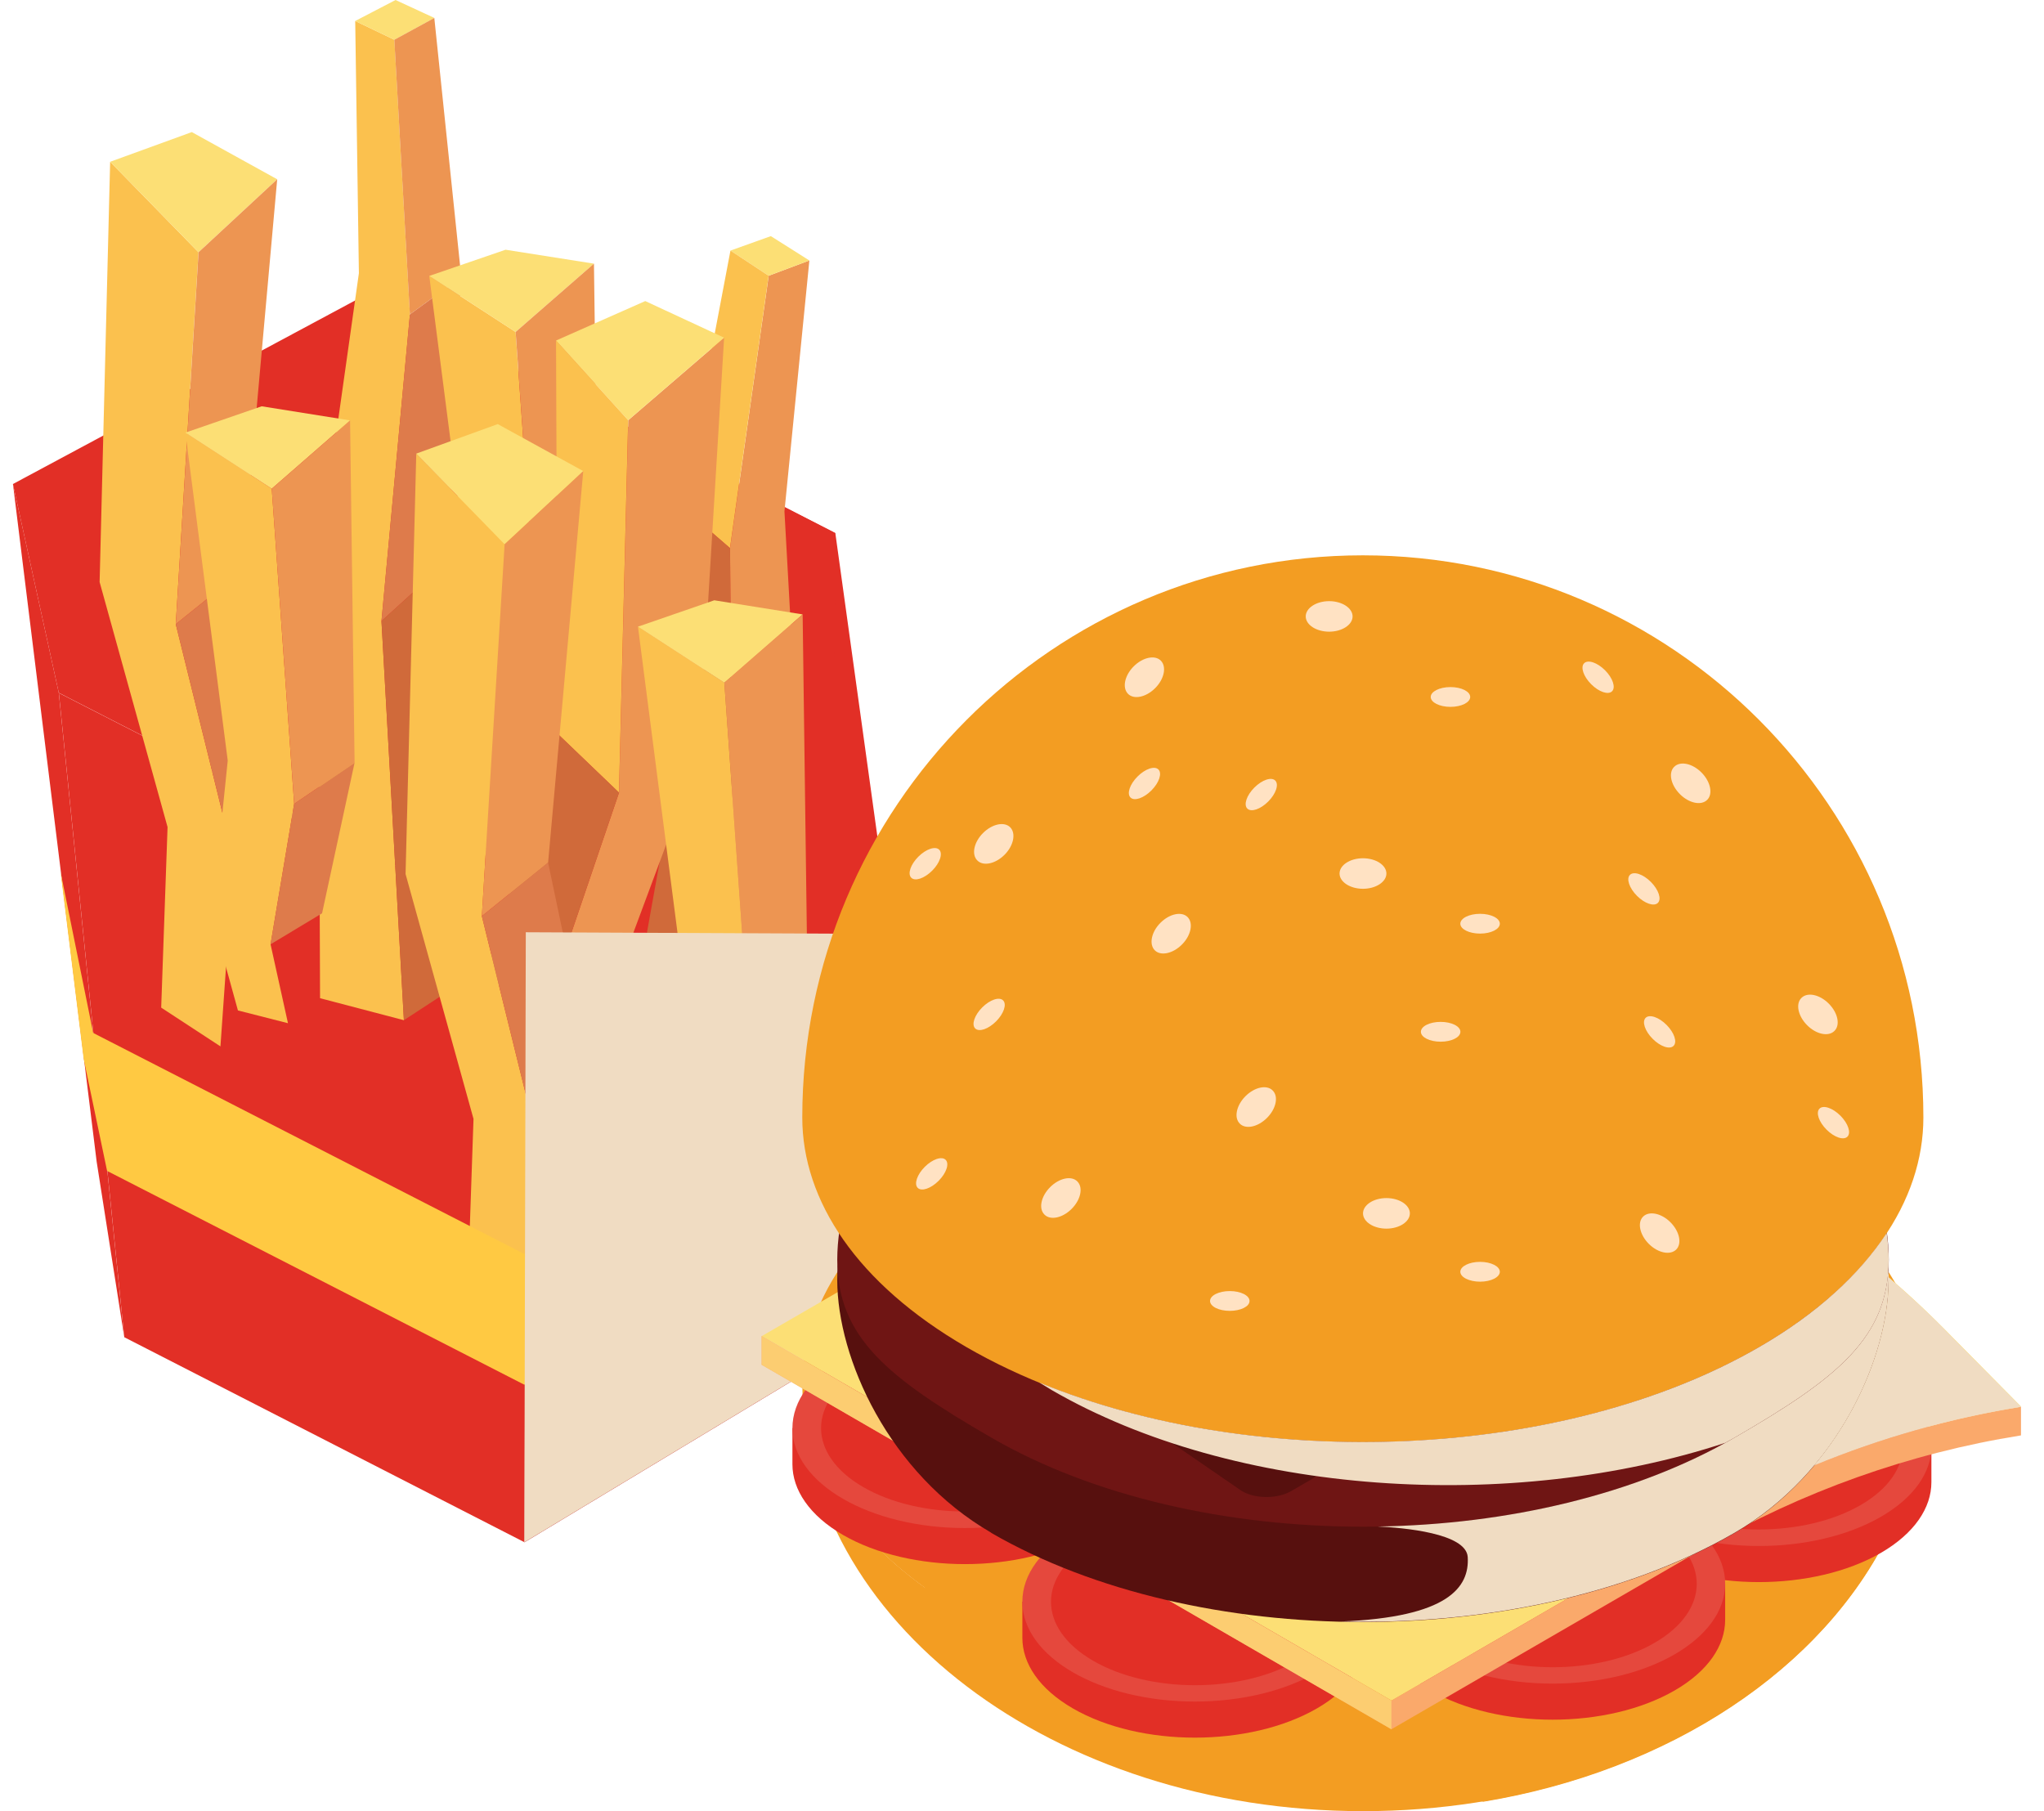 <svg width="79" height="70" viewBox="0 0 79 70" fill="none" xmlns="http://www.w3.org/2000/svg">
<path d="M20.276 59.609L4.804 51.683L2.275 26.782L20.335 36.032L20.276 59.609Z" fill="#E22F26"/>
<path d="M2.273 26.782L0.501 18.707L3.735 44.892L4.802 51.683L2.273 26.782Z" fill="#E22F26"/>
<path d="M20.33 36.032L34.43 36.096L32.464 52.26L20.271 59.609L20.33 36.032Z" fill="#BE2426"/>
<path d="M14.226 11.345L32.285 20.601L34.432 36.096L20.331 36.031L2.272 26.776L0.5 18.707L14.226 11.345Z" fill="#E22F26"/>
<g style="mix-blend-mode:multiply">
<path d="M14.214 11.351L16.523 34.085L20.326 36.031L32.234 36.09L32.273 20.601L14.22 11.351H14.214Z" fill="#E22F26"/>
</g>
<path d="M12.37 38.58L12.306 21.638L13.871 10.56L13.729 0.811L15.242 1.537L15.844 12.149L14.744 24.006L15.611 39.43L12.37 38.58Z" fill="#FBC14E"/>
<path d="M13.729 0.811L15.288 0L16.789 0.694L15.243 1.537L13.729 0.811Z" fill="#FCDF75"/>
<path d="M15.842 12.149L17.828 10.702L16.786 0.694L15.24 1.537L15.842 12.149Z" fill="#ED9552"/>
<path d="M17.266 21.71L14.743 24.006L15.843 12.149L17.828 10.702L17.266 21.71Z" fill="#DE7B4B"/>
<path d="M18.728 37.393L15.61 39.43L14.743 24.006L17.266 21.71L18.728 37.393Z" fill="#D06A3A"/>
<path d="M29.445 47.81L30.939 30.933L30.319 19.764L31.282 10.067L29.71 10.657L28.216 21.184L28.307 33.093L26.146 48.387L29.445 47.81Z" fill="#ED9552"/>
<path d="M31.281 10.067L29.793 9.126L28.234 9.684L29.709 10.657L31.281 10.067Z" fill="#FCDF75"/>
<path d="M28.213 21.184L26.356 19.576L28.232 9.684L29.707 10.657L28.213 21.184Z" fill="#FBC14E"/>
<path d="M25.983 30.589L28.305 33.093L28.215 21.184L26.359 19.576L25.983 30.589Z" fill="#D06A3A"/>
<path d="M23.202 46.091L26.145 48.388L28.306 33.093L25.983 30.589L23.202 46.091Z" fill="#D06A3A"/>
<path d="M8.52 40.442L6.23 38.944L6.476 31.965L3.85 22.495L4.257 6.253L7.672 9.75L6.793 24.123L9.031 33.178L8.52 40.442Z" fill="#FBC14E"/>
<path d="M4.257 6.253L7.413 5.105L10.712 6.928L7.672 9.749L4.257 6.253Z" fill="#FCDF75"/>
<path d="M9.355 22.06L6.794 24.123L7.674 9.749L10.714 6.928L9.355 22.06Z" fill="#ED9552"/>
<path d="M11.348 31.537L9.032 33.178L6.794 24.123L9.355 22.06L11.348 31.537Z" fill="#DE7B4B"/>
<path d="M9.196 39.053L8.187 35.395L8.802 29.395L7.165 16.721L10.503 18.888L11.369 31.069L10.457 36.498L11.13 39.546L9.196 39.053Z" fill="#FBC14E"/>
<path d="M7.165 16.721L10.114 15.703L13.53 16.248L10.503 18.888L7.165 16.721Z" fill="#FCDF75"/>
<path d="M11.37 31.069L13.705 29.486L13.53 16.248L10.503 18.888L11.37 31.069Z" fill="#ED9552"/>
<path d="M12.448 35.298L10.456 36.498L11.368 31.069L13.703 29.486L12.448 35.298Z" fill="#DE7B4B"/>
<path d="M18.622 32.996L17.613 29.344L18.227 23.338L16.591 10.664L19.928 12.83L20.795 25.011L19.877 30.44L20.549 33.489L18.622 32.996Z" fill="#FBC14E"/>
<path d="M16.591 10.664L19.54 9.652L22.956 10.19L19.928 12.83L16.591 10.664Z" fill="#FCDF75"/>
<path d="M20.795 25.011L23.131 23.435L22.956 10.19L19.929 12.83L20.795 25.011Z" fill="#ED9552"/>
<path d="M20.808 46.746L23.22 45.449L23.576 38.476L27.004 29.266L27.987 13.05L24.281 16.241L23.925 30.634L20.924 39.462L20.808 46.746Z" fill="#ED9552"/>
<path d="M27.985 13.05L24.939 11.636L21.491 13.161L24.279 16.241L27.985 13.05Z" fill="#FCDF75"/>
<path d="M21.549 28.357L23.923 30.634L24.279 16.241L21.491 13.16L21.549 28.357Z" fill="#FBC14E"/>
<path d="M18.757 37.626L20.924 39.462L23.925 30.634L21.551 28.358L18.757 37.626Z" fill="#D06A3A"/>
<path d="M26.688 46.545L25.679 42.893L26.294 36.893L24.657 24.219L27.995 26.386L28.862 38.567L27.943 43.996L28.622 47.044L26.688 46.545Z" fill="#FBC14E"/>
<path d="M24.657 24.22L27.607 23.201L31.022 23.746L27.995 26.386L24.657 24.22Z" fill="#FCDF75"/>
<path d="M28.862 38.567L31.197 36.985L31.022 23.746L27.995 26.386L28.862 38.567Z" fill="#ED9552"/>
<path d="M20.351 51.721L18.062 50.223L18.301 43.244L15.675 33.78L16.089 17.532L19.504 21.035L18.624 35.408L20.856 44.457L20.351 51.721Z" fill="#FBC14E"/>
<path d="M16.088 17.532L19.238 16.391L22.543 18.207L19.503 21.035L16.088 17.532Z" fill="#FCDF75"/>
<path d="M21.184 33.34L18.623 35.409L19.503 21.035L22.543 18.207L21.184 33.34Z" fill="#ED9552"/>
<path d="M23.177 42.816L20.855 44.457L18.623 35.408L21.184 33.339L23.177 42.816Z" fill="#DE7B4B"/>
<path d="M20.264 48.465L3.602 39.923L2.341 33.703L3.233 40.922L4.139 45.255L20.264 53.518L33.259 45.689L33.925 40.234L20.264 48.465Z" fill="#FFC942"/>
<g style="mix-blend-mode:multiply">
<path d="M20.322 36.031L34.423 36.096L32.456 52.26L20.264 59.608L20.322 36.031Z" fill="#F0DCC2"/>
</g>
<path d="M52.679 66.082C64.646 66.082 74.348 60.466 74.348 53.538C74.348 46.61 64.646 40.993 52.679 40.993C40.712 40.993 31.011 46.61 31.011 53.538C31.011 60.466 40.712 66.082 52.679 66.082Z" fill="#F39D22"/>
<path d="M68.003 62.405C59.542 67.302 45.823 67.302 37.363 62.405C33.133 59.953 31.018 56.742 31.018 53.532C31.018 62.625 40.72 70 52.686 70C64.652 70 74.355 62.625 74.355 53.532C74.355 56.742 72.24 59.953 68.009 62.405H68.003Z" fill="#F39D22"/>
<g style="mix-blend-mode:multiply">
<path d="M74.327 53.914C74.288 54.666 74.133 55.425 73.862 56.165C73.862 56.165 73.862 56.171 73.862 56.178C73.771 56.424 73.668 56.664 73.551 56.911C73.202 57.644 72.73 58.357 72.147 59.045C72.141 59.051 72.135 59.064 72.128 59.071C71.934 59.298 71.734 59.525 71.514 59.745C70.576 60.699 69.412 61.594 68.008 62.411C65.964 63.592 63.616 64.48 61.113 65.096C60.88 65.155 60.647 65.207 60.408 65.259C60.162 65.311 59.91 65.362 59.657 65.414C59.36 65.473 59.056 65.531 58.758 65.583C58.416 65.641 58.073 65.693 57.73 65.745C57.497 65.778 57.258 65.803 57.018 65.829C56.766 65.862 56.514 65.888 56.262 65.914C51.469 66.374 46.469 65.907 42.122 64.5C42.122 65.486 42.775 66.478 44.075 67.23C46.074 68.385 49.017 68.651 51.456 68.035C51.624 67.989 51.798 68.015 51.954 68.1L53.687 69.105C53.894 69.228 54.153 69.228 54.36 69.105L56.1 68.1C56.559 67.84 58.306 66.913 58.48 67.775C58.681 68.761 58.293 69.287 57.245 69.65C64.554 68.463 70.492 64.474 73.027 59.233C73.027 59.226 73.034 59.22 73.04 59.207C73.092 59.103 73.137 58.999 73.182 58.896C73.234 58.785 73.279 58.681 73.325 58.571C73.383 58.435 73.435 58.299 73.486 58.163C73.519 58.085 73.545 58.007 73.577 57.929C73.635 57.761 73.693 57.592 73.745 57.423C73.758 57.378 73.778 57.332 73.79 57.287C73.849 57.092 73.907 56.891 73.959 56.69C73.959 56.677 73.965 56.658 73.972 56.645C74.224 55.646 74.36 54.608 74.36 53.551C74.36 53.674 74.353 53.804 74.347 53.927L74.327 53.914Z" fill="#F39D22"/>
</g>
<path d="M69.251 54.537C66.47 52.928 61.961 52.928 59.18 54.537C58.546 54.907 58.061 55.322 57.718 55.769C55.985 55.795 54.264 56.178 52.925 56.93C52.815 55.542 51.852 54.167 50.021 53.103C46.114 50.84 39.782 50.84 35.882 53.103C32.039 55.328 31.988 58.908 35.707 61.179C35.856 62.1 36.541 63.001 37.764 63.708C39.09 64.474 40.81 64.876 42.55 64.908C42.667 64.986 42.789 65.07 42.919 65.142C45.215 66.472 48.682 66.698 51.386 65.836C54.161 66.925 57.964 66.763 60.422 65.343C61.528 64.701 62.188 63.903 62.414 63.073C62.595 62.988 62.77 62.898 62.938 62.8C63.572 62.431 64.057 62.015 64.4 61.568C66.166 61.542 67.918 61.146 69.264 60.368C72.045 58.759 72.045 56.145 69.264 54.537H69.251Z" fill="#F39D22"/>
<path d="M37.072 54.537C39.853 52.928 44.361 52.928 47.143 54.537C47.776 54.907 48.262 55.322 48.604 55.769C50.338 55.795 52.058 56.178 53.397 56.93C53.507 55.542 54.471 54.167 56.302 53.103C60.208 50.84 66.541 50.84 70.441 53.103C74.283 55.328 74.335 58.908 70.616 61.179C70.467 62.1 69.781 63.001 68.559 63.708C67.233 64.474 65.512 64.876 63.772 64.908C63.656 64.986 63.533 65.07 63.404 65.142C61.108 66.472 57.641 66.698 54.937 65.836C52.162 66.925 48.359 66.763 45.901 65.343C44.795 64.701 44.135 63.903 43.908 63.073C43.727 62.988 43.553 62.898 43.385 62.8C42.751 62.431 42.266 62.015 41.923 61.568C40.157 61.542 38.404 61.146 37.059 60.368C34.277 58.759 34.277 56.145 37.059 54.537H37.072Z" fill="#F39D22"/>
<path d="M43.512 55.198C43.188 54.712 42.69 54.251 42.011 53.862C39.404 52.357 35.187 52.357 32.58 53.862C31.901 54.258 31.403 54.712 31.08 55.198H30.627V56.593C30.627 57.579 31.28 58.571 32.58 59.324C35.187 60.828 39.404 60.828 42.011 59.324C43.311 58.571 43.964 57.585 43.964 56.593V55.198H43.512Z" fill="#E22F26"/>
<path d="M37.296 59.058C40.979 59.058 43.964 57.33 43.964 55.198C43.964 53.067 40.979 51.339 37.296 51.339C33.613 51.339 30.627 53.067 30.627 55.198C30.627 57.33 33.613 59.058 37.296 59.058Z" fill="#E5483D"/>
<path d="M41.236 52.915C43.41 54.173 43.41 56.217 41.236 57.475C39.063 58.733 35.538 58.733 33.364 57.475C31.191 56.217 31.191 54.173 33.364 52.915C35.538 51.657 39.063 51.657 41.236 52.915Z" fill="#E22F26"/>
<path d="M61.763 55.892C62.087 55.406 62.585 54.945 63.264 54.556C65.871 53.051 70.088 53.051 72.695 54.556C73.374 54.952 73.872 55.406 74.195 55.892H74.648V57.287C74.648 58.273 73.995 59.265 72.695 60.018C70.088 61.523 65.871 61.523 63.264 60.018C61.964 59.265 61.31 58.279 61.31 57.287V55.892H61.763Z" fill="#E22F26"/>
<path d="M63.266 53.162C60.659 54.666 60.659 57.112 63.266 58.623C65.872 60.128 70.09 60.128 72.696 58.623C75.303 57.118 75.303 54.673 72.696 53.162C70.09 51.657 65.872 51.657 63.266 53.162Z" fill="#E5483D"/>
<path d="M64.041 53.609C61.868 54.868 61.868 56.911 64.041 58.169C66.214 59.428 69.74 59.428 71.913 58.169C74.086 56.911 74.086 54.868 71.913 53.609C69.74 52.351 66.214 52.351 64.041 53.609Z" fill="#E22F26"/>
<path d="M66.225 61.211C65.901 60.724 65.403 60.264 64.724 59.875C62.117 58.37 57.9 58.37 55.293 59.875C54.614 60.27 54.116 60.724 53.793 61.211H53.34V62.605C53.34 63.591 53.993 64.584 55.293 65.336C57.9 66.841 62.117 66.841 64.724 65.336C66.024 64.584 66.677 63.598 66.677 62.605V61.211H66.225Z" fill="#E22F26"/>
<path d="M60.009 65.07C63.692 65.07 66.677 63.342 66.677 61.211C66.677 59.079 63.692 57.352 60.009 57.352C56.325 57.352 53.34 59.079 53.34 61.211C53.34 63.342 56.325 65.07 60.009 65.07Z" fill="#E5483D"/>
<path d="M63.949 58.934C66.122 60.193 66.122 62.236 63.949 63.494C61.776 64.752 58.251 64.752 56.077 63.494C53.904 62.236 53.904 60.193 56.077 58.934C58.251 57.676 61.776 57.676 63.949 58.934Z" fill="#E22F26"/>
<path d="M39.966 61.905C40.29 61.419 40.788 60.958 41.467 60.569C44.074 59.064 48.291 59.064 50.898 60.569C51.577 60.965 52.075 61.419 52.398 61.905H52.851V63.3C52.851 64.285 52.198 65.278 50.898 66.03C48.291 67.535 44.074 67.535 41.467 66.03C40.167 65.278 39.514 64.292 39.514 63.3V61.905H39.966Z" fill="#E22F26"/>
<path d="M46.182 65.764C49.865 65.764 52.851 64.036 52.851 61.905C52.851 59.773 49.865 58.045 46.182 58.045C42.499 58.045 39.514 59.773 39.514 61.905C39.514 64.036 42.499 65.764 46.182 65.764Z" fill="#E5483D"/>
<path d="M42.25 59.628C40.077 60.887 40.077 62.93 42.25 64.188C44.423 65.447 47.949 65.447 50.122 64.188C52.295 62.93 52.295 60.887 50.122 59.628C47.949 58.37 44.423 58.37 42.25 59.628Z" fill="#E22F26"/>
<path d="M78.118 54.368C73.803 55.062 69.651 56.541 65.867 58.727L53.784 65.726L29.444 51.638L53.784 37.549L67.652 45.579C70.407 47.175 72.943 49.134 75.181 51.398L78.118 54.368Z" fill="#FCDF75"/>
<path d="M65.86 58.727L53.777 65.726L29.438 51.638V52.747L53.777 66.835L65.86 59.836C69.644 57.644 73.796 56.165 78.111 55.477V54.368C73.796 55.062 69.644 56.541 65.86 58.727Z" fill="#FAA96B"/>
<path d="M29.438 51.638L53.777 65.726V66.835L29.438 52.747V51.638Z" fill="#FCCD71"/>
<path d="M38.311 59.239C34.346 56.943 32.36 52.487 32.36 49.477C32.36 46.468 34.346 44.898 38.311 42.602C46.248 38.009 59.113 38.009 67.049 42.602C71.014 44.898 73 46.461 73 49.477C73 52.487 71.014 56.943 67.049 59.245C59.113 63.838 46.248 63.838 38.311 59.245V59.239Z" fill="#57100E"/>
<path d="M67.049 38.924C71.014 41.22 73 45.676 73 48.686C73 51.696 71.014 53.265 67.049 55.561C59.113 60.154 46.248 60.154 38.311 55.561C34.346 53.265 32.36 51.702 32.36 48.686C32.36 45.676 34.346 41.22 38.311 38.918C46.248 34.325 59.113 34.325 67.049 38.918V38.924Z" fill="#6F1514"/>
<path d="M36.157 48.764L35.374 49.218C34.85 49.523 34.85 50.016 35.374 50.321L37.373 51.689C37.619 51.858 37.897 52.001 38.214 52.124L40.006 52.805C40.672 53.058 41.189 53.427 41.487 53.855C41.804 54.316 42.38 54.705 43.11 54.958L44.585 55.471C44.96 55.6 45.29 55.763 45.568 55.957L48 57.63C48.524 57.935 49.378 57.935 49.902 57.63L50.685 57.176C51.209 56.872 51.209 56.379 50.685 56.074L48.828 55.244C48.382 55.042 48.013 54.796 47.748 54.504L47.024 53.713C46.752 53.414 46.37 53.161 45.911 52.954L43.117 51.741C42.67 51.546 42.302 51.3 42.03 51.014L41.351 50.301C41.034 49.964 40.575 49.685 40.012 49.477L38.059 48.757C37.535 48.453 36.681 48.453 36.157 48.757V48.764Z" fill="#57100E"/>
<path d="M45.27 47.758L44.488 48.212C43.964 48.517 43.964 49.01 44.488 49.315L46.486 50.684C46.732 50.852 47.01 50.995 47.327 51.118L49.119 51.799C49.785 52.052 50.303 52.422 50.6 52.85C50.917 53.31 51.493 53.7 52.224 53.953L53.698 54.465C54.074 54.595 54.403 54.757 54.682 54.952L57.114 56.625C57.638 56.93 58.491 56.93 59.015 56.625L59.798 56.171C60.322 55.866 60.322 55.373 59.798 55.068L57.942 54.238C57.495 54.037 57.127 53.79 56.861 53.498L56.137 52.707C55.865 52.409 55.484 52.156 55.024 51.948L52.23 50.735C51.784 50.541 51.415 50.294 51.144 50.009L50.464 49.295C50.147 48.958 49.688 48.679 49.125 48.472L47.172 47.752C46.648 47.447 45.794 47.447 45.27 47.752V47.758Z" fill="#57100E"/>
<path d="M52.243 45.838L51.46 46.292C50.936 46.597 50.936 47.09 51.46 47.395L53.459 48.764C53.705 48.932 53.983 49.075 54.3 49.198L56.092 49.879C56.758 50.132 57.275 50.502 57.573 50.93C57.89 51.391 58.465 51.78 59.196 52.033L60.671 52.545C61.046 52.675 61.376 52.837 61.654 53.032L64.086 54.705C64.61 55.01 65.464 55.01 65.988 54.705L66.771 54.251C67.294 53.946 67.294 53.453 66.771 53.148L64.914 52.318C64.468 52.117 64.099 51.87 63.834 51.579L63.11 50.787C62.838 50.489 62.456 50.236 61.997 50.028L59.203 48.816C58.757 48.621 58.388 48.374 58.116 48.089L57.437 47.376C57.12 47.038 56.661 46.759 56.098 46.552L54.145 45.832C53.621 45.527 52.767 45.527 52.243 45.832V45.838Z" fill="#57100E"/>
<path d="M55.802 42.219L55.019 42.673C54.495 42.978 54.495 43.471 55.019 43.776L57.018 45.144C57.263 45.313 57.541 45.456 57.858 45.579L59.65 46.26C60.316 46.513 60.834 46.883 61.131 47.311C61.448 47.771 62.024 48.16 62.755 48.413L64.23 48.926C64.605 49.056 64.935 49.218 65.213 49.412L67.645 51.086C68.169 51.391 69.023 51.391 69.546 51.086L70.329 50.632C70.853 50.327 70.853 49.834 70.329 49.529L68.473 48.699C68.026 48.498 67.658 48.251 67.393 47.959L66.668 47.168C66.397 46.87 66.015 46.617 65.556 46.409L62.761 45.196C62.315 45.002 61.946 44.755 61.675 44.47L60.996 43.756C60.679 43.419 60.219 43.14 59.657 42.932L57.703 42.212C57.179 41.908 56.325 41.908 55.802 42.212V42.219Z" fill="#57100E"/>
<g style="mix-blend-mode:multiply">
<path d="M73.001 49.471C73.001 49.334 72.995 49.211 72.982 49.081C72.814 51.838 70.835 53.369 67.044 55.561C63.221 57.773 58.254 58.921 53.248 58.999C54.224 59.044 56.669 59.252 56.727 60.179C56.798 61.341 55.983 62.508 51.812 62.67C57.297 62.806 62.853 61.665 67.044 59.239C71.009 56.943 72.995 52.487 72.995 49.471H73.001Z" fill="#F0DCC2"/>
</g>
<path d="M52.676 21.463C40.71 21.463 31.008 31.193 31.008 43.192C31.008 46.403 33.123 49.614 37.353 52.065C45.814 56.962 59.533 56.962 67.993 52.065C72.223 49.614 74.338 46.403 74.338 43.192C74.338 31.193 64.636 21.463 52.67 21.463H52.676Z" fill="#F39D22"/>
<path d="M61.498 26.444C61.2 26.146 61.078 25.783 61.226 25.634C61.375 25.484 61.737 25.608 62.035 25.906C62.332 26.204 62.455 26.568 62.306 26.717C62.158 26.866 61.795 26.743 61.498 26.444Z" fill="#FFE2C3"/>
<path d="M70.595 43.659C70.297 43.361 70.174 42.998 70.323 42.848C70.472 42.699 70.834 42.822 71.132 43.121C71.429 43.419 71.552 43.782 71.403 43.931C71.254 44.081 70.892 43.958 70.595 43.659Z" fill="#FFE2C3"/>
<path d="M63.269 34.624C62.971 34.325 62.848 33.962 62.997 33.813C63.146 33.664 63.508 33.787 63.805 34.085C64.103 34.384 64.226 34.747 64.077 34.896C63.928 35.045 63.566 34.922 63.269 34.624Z" fill="#FFE2C3"/>
<path d="M63.875 40.15C63.577 39.852 63.455 39.489 63.603 39.339C63.752 39.19 64.114 39.313 64.412 39.612C64.709 39.91 64.832 40.273 64.683 40.422C64.535 40.572 64.172 40.449 63.875 40.15Z" fill="#FFE2C3"/>
<path d="M56.06 27.32C56.482 27.32 56.823 27.149 56.823 26.937C56.823 26.726 56.482 26.555 56.06 26.555C55.639 26.555 55.297 26.726 55.297 26.937C55.297 27.149 55.639 27.32 56.06 27.32Z" fill="#FFE2C3"/>
<path d="M55.68 40.261C55.26 40.261 54.917 40.092 54.917 39.878C54.917 39.664 55.26 39.495 55.68 39.495C56.101 39.495 56.444 39.664 56.444 39.878C56.444 40.092 56.101 40.261 55.68 40.261Z" fill="#FFE2C3"/>
<path d="M47.531 50.664C47.11 50.664 46.768 50.496 46.768 50.282C46.768 50.068 47.11 49.899 47.531 49.899C47.951 49.899 48.294 50.068 48.294 50.282C48.294 50.496 47.951 50.664 47.531 50.664Z" fill="#FFE2C3"/>
<path d="M57.205 36.083C57.626 36.083 57.968 35.912 57.968 35.701C57.968 35.489 57.626 35.318 57.205 35.318C56.783 35.318 56.441 35.489 56.441 35.701C56.441 35.912 56.783 36.083 57.205 36.083Z" fill="#FFE2C3"/>
<path d="M57.205 49.536C57.626 49.536 57.968 49.364 57.968 49.153C57.968 48.942 57.626 48.77 57.205 48.77C56.783 48.77 56.441 48.942 56.441 49.153C56.441 49.364 56.783 49.536 57.205 49.536Z" fill="#FFE2C3"/>
<path d="M38.499 39.475C38.201 39.774 37.839 39.897 37.69 39.748C37.541 39.599 37.664 39.235 37.962 38.937C38.259 38.639 38.622 38.515 38.77 38.665C38.919 38.814 38.796 39.177 38.499 39.475Z" fill="#FFE2C3"/>
<path d="M36.278 45.637C35.98 45.936 35.618 46.059 35.469 45.91C35.321 45.761 35.444 45.397 35.741 45.099C36.039 44.801 36.401 44.677 36.55 44.827C36.699 44.976 36.576 45.339 36.278 45.637Z" fill="#FFE2C3"/>
<path d="M36.028 33.651C35.73 33.949 35.368 34.073 35.219 33.923C35.071 33.774 35.194 33.411 35.491 33.113C35.789 32.814 36.151 32.691 36.3 32.84C36.449 32.989 36.326 33.353 36.028 33.651Z" fill="#FFE2C3"/>
<path d="M44.502 30.55C44.204 30.849 43.842 30.972 43.693 30.823C43.544 30.674 43.667 30.31 43.965 30.012C44.262 29.714 44.625 29.59 44.773 29.74C44.922 29.889 44.799 30.252 44.502 30.55Z" fill="#FFE2C3"/>
<path d="M49.016 30.979C48.719 31.277 48.357 31.4 48.208 31.251C48.059 31.102 48.182 30.738 48.48 30.44C48.777 30.142 49.139 30.018 49.288 30.168C49.437 30.317 49.314 30.68 49.016 30.979Z" fill="#FFE2C3"/>
<path d="M64.928 30.693C64.572 30.336 64.475 29.863 64.708 29.636C64.941 29.402 65.413 29.506 65.762 29.857C66.111 30.207 66.215 30.687 65.982 30.914C65.749 31.147 65.277 31.043 64.928 30.693Z" fill="#FFE2C3"/>
<path d="M69.846 39.625C69.49 39.268 69.393 38.795 69.626 38.568C69.859 38.334 70.331 38.438 70.68 38.788C71.036 39.145 71.133 39.618 70.9 39.845C70.667 40.079 70.195 39.975 69.846 39.625Z" fill="#FFE2C3"/>
<path d="M63.727 48.076C63.372 47.719 63.275 47.246 63.508 47.019C63.74 46.792 64.213 46.889 64.562 47.239C64.918 47.596 65.014 48.07 64.782 48.297C64.549 48.524 64.077 48.426 63.727 48.076Z" fill="#FFE2C3"/>
<path d="M51.371 24.414C50.873 24.414 50.466 24.148 50.466 23.824C50.466 23.5 50.873 23.234 51.371 23.234C51.869 23.234 52.277 23.5 52.277 23.824C52.277 24.148 51.869 24.414 51.371 24.414Z" fill="#FFE2C3"/>
<path d="M52.678 34.351C52.18 34.351 51.773 34.085 51.773 33.761C51.773 33.437 52.18 33.171 52.678 33.171C53.176 33.171 53.584 33.437 53.584 33.761C53.584 34.085 53.176 34.351 52.678 34.351Z" fill="#FFE2C3"/>
<path d="M53.585 47.486C53.087 47.486 52.68 47.22 52.68 46.896C52.68 46.571 53.087 46.305 53.585 46.305C54.083 46.305 54.491 46.571 54.491 46.896C54.491 47.22 54.083 47.486 53.585 47.486Z" fill="#FFE2C3"/>
<path d="M38.827 33.035C38.471 33.391 37.999 33.489 37.772 33.255C37.54 33.022 37.643 32.548 37.992 32.198C38.348 31.841 38.82 31.744 39.047 31.977C39.273 32.211 39.176 32.684 38.827 33.035Z" fill="#FFE2C3"/>
<path d="M48.97 43.205C48.614 43.562 48.142 43.659 47.916 43.426C47.683 43.192 47.787 42.719 48.136 42.368C48.492 42.012 48.964 41.914 49.19 42.148C49.423 42.381 49.32 42.855 48.97 43.205Z" fill="#FFE2C3"/>
<path d="M45.683 36.505C45.328 36.861 44.855 36.959 44.629 36.725C44.403 36.492 44.5 36.018 44.849 35.668C45.205 35.311 45.677 35.214 45.903 35.447C46.13 35.681 46.032 36.154 45.683 36.505Z" fill="#FFE2C3"/>
<path d="M41.42 46.721C41.065 47.077 40.593 47.175 40.366 46.941C40.133 46.708 40.237 46.234 40.586 45.884C40.942 45.527 41.414 45.43 41.64 45.663C41.873 45.897 41.77 46.37 41.42 46.721Z" fill="#FFE2C3"/>
<path d="M44.649 26.594C44.293 26.951 43.821 27.048 43.595 26.814C43.368 26.581 43.465 26.107 43.815 25.757C44.17 25.4 44.643 25.303 44.869 25.537C45.095 25.77 44.998 26.244 44.649 26.594Z" fill="#FFE2C3"/>
<g style="mix-blend-mode:multiply">
<path d="M67.997 52.059C60.423 56.444 48.631 56.904 40.171 53.434C40.333 53.531 40.488 53.629 40.65 53.726C47.706 57.812 58.411 58.487 66.684 55.763C66.807 55.698 66.923 55.633 67.046 55.562C71.011 53.265 72.997 51.696 72.997 48.686C72.997 48.362 72.971 48.011 72.919 47.655C71.865 49.257 70.229 50.768 67.997 52.059Z" fill="#F0DCC2"/>
</g>
<g style="mix-blend-mode:multiply">
<path d="M75.173 51.397C74.475 50.69 73.744 50.016 72.994 49.373C72.994 49.406 72.994 49.438 72.994 49.477C72.994 51.572 72.036 54.355 70.115 56.638C72.677 55.581 75.361 54.816 78.11 54.374L75.173 51.404V51.397Z" fill="#F0DCC2"/>
</g>
</svg>

